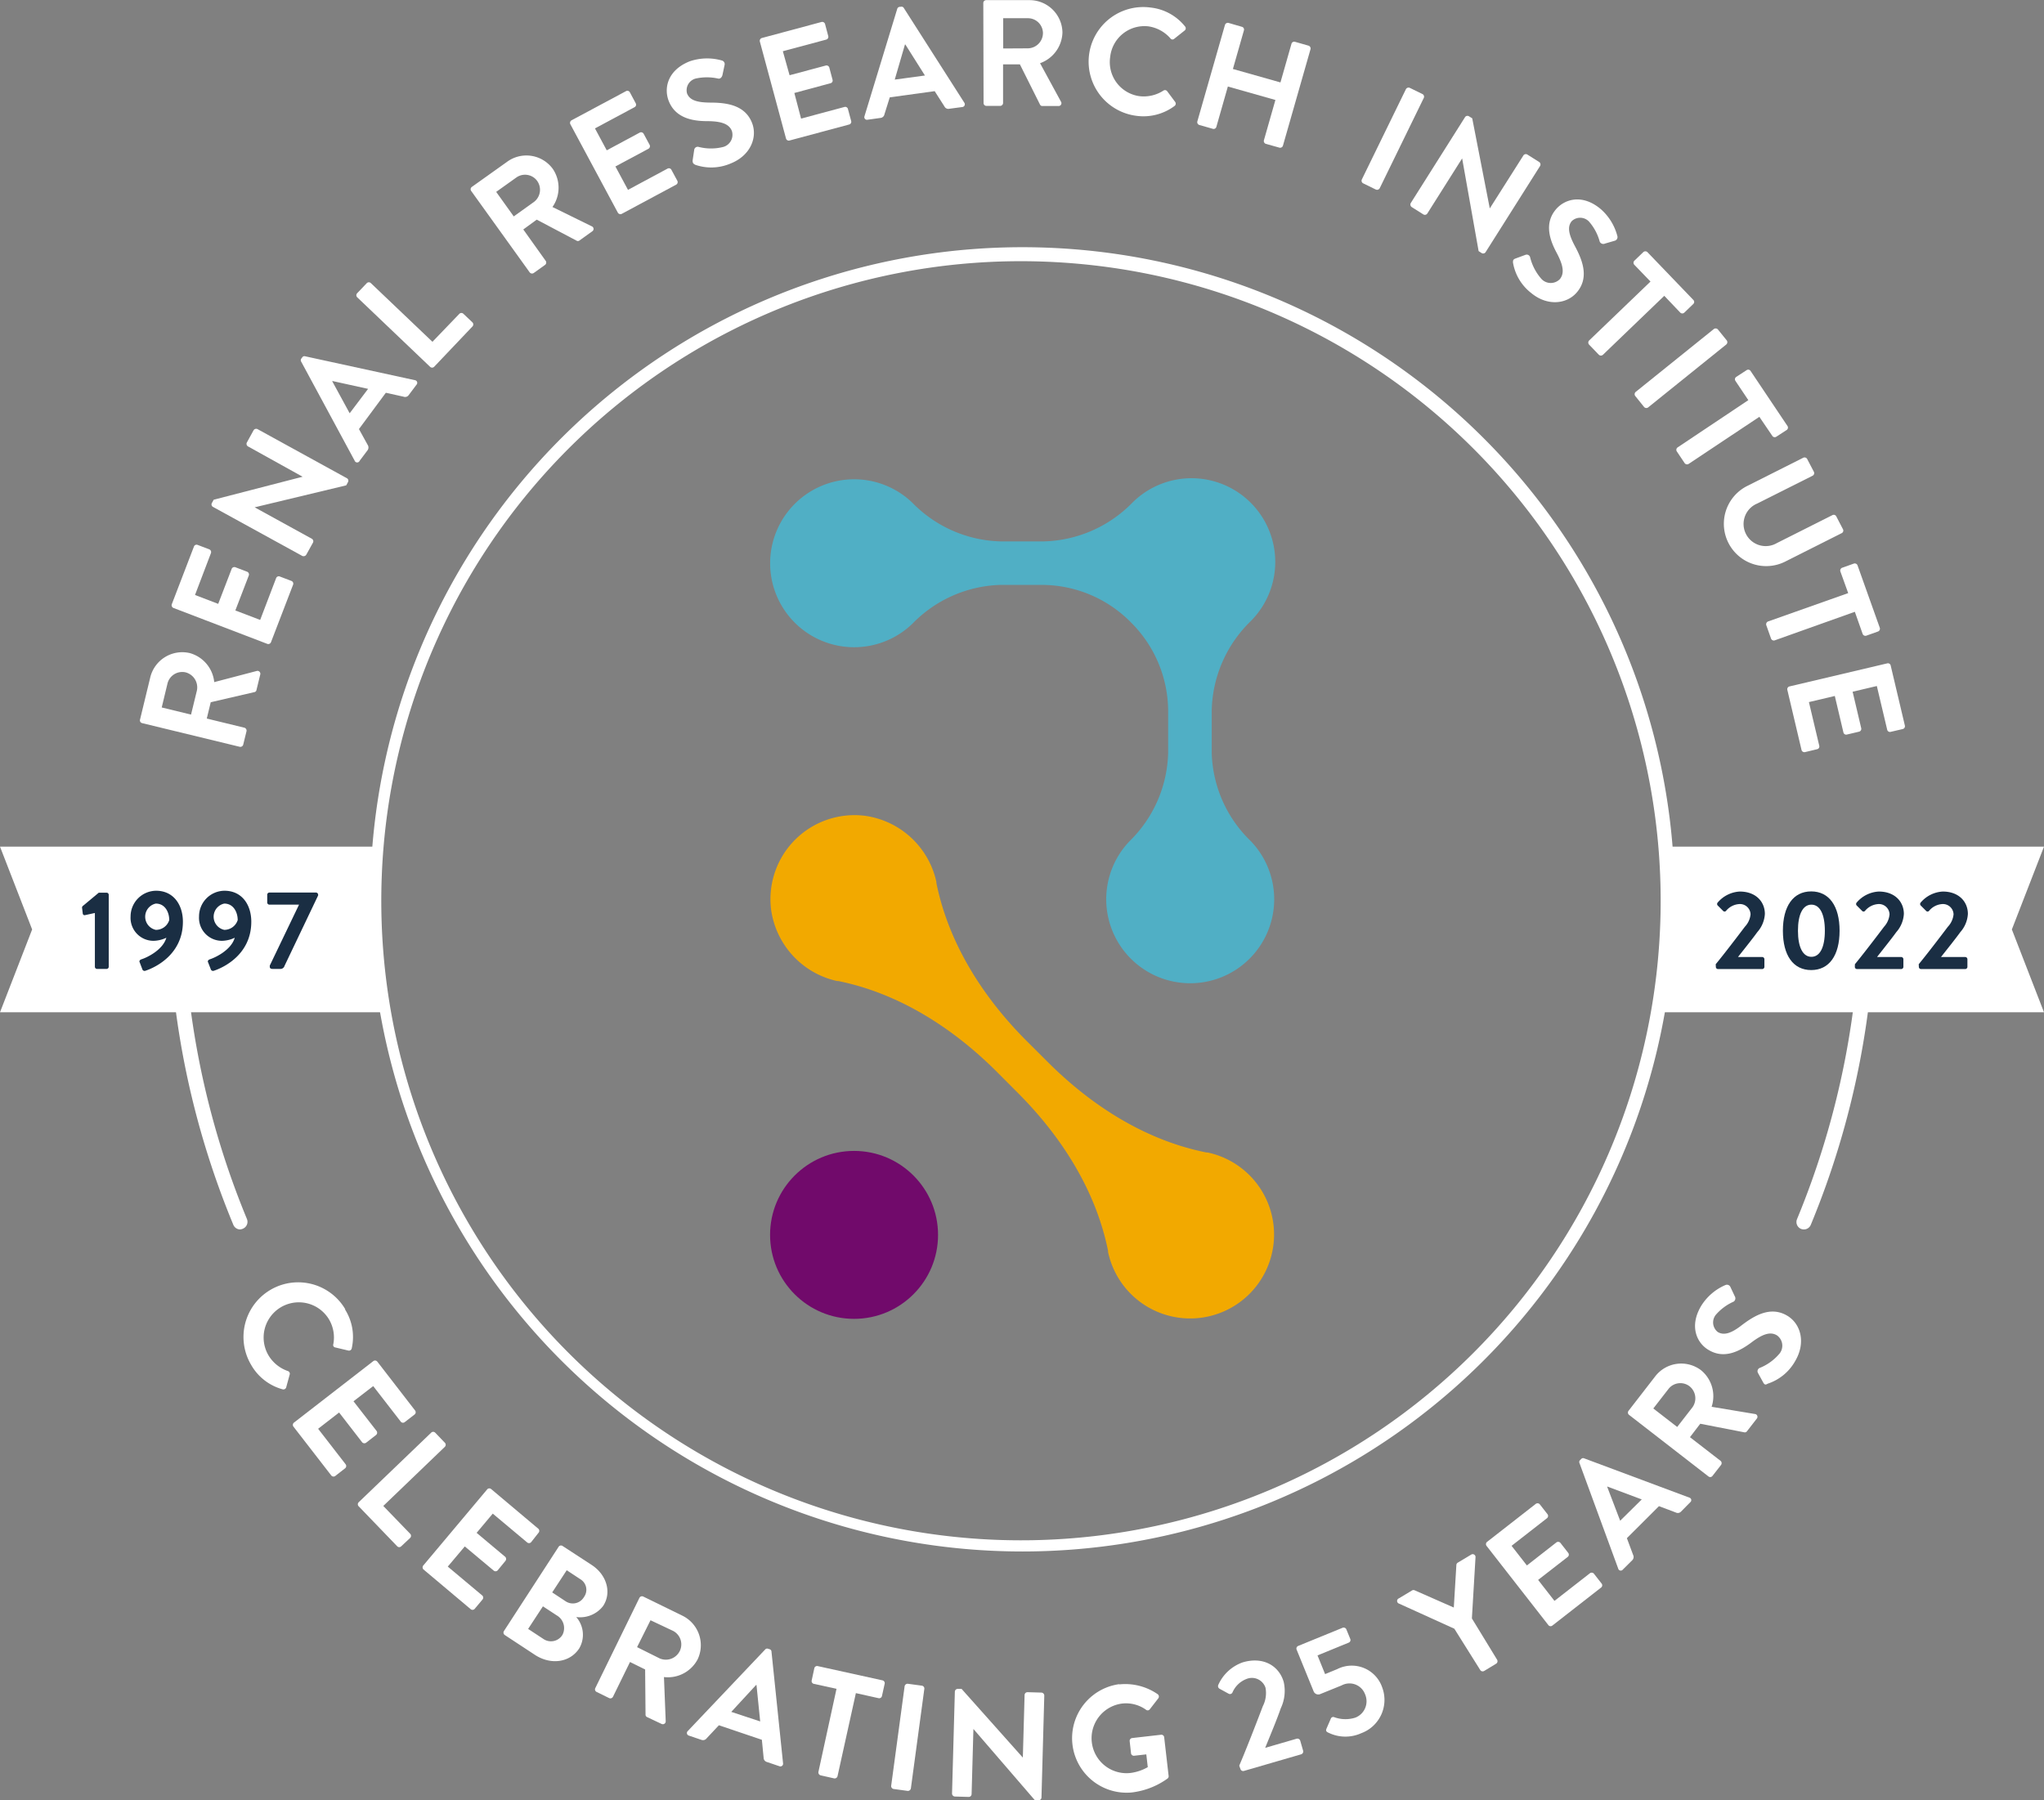<svg xmlns="http://www.w3.org/2000/svg" viewBox="0 0 303.97 267.79"><rect x="0" y="0" width="303.97" height="267.79" fill="#808080" stroke="none"/><defs><style>.cls-1{fill:#fff;}.cls-2{fill:#1a2e43;}.cls-3{fill:#710a6b;}.cls-4{fill:#f2a900;}.cls-5{fill:#50afc5;}</style></defs><g id="Layer_2" data-name="Layer 2"><g id="Layer_1-2" data-name="Layer 1"><path class="cls-1" d="M21.14,107.56a.42.42,0,0,1-.32-.51l1.52-6.27a4.9,4.9,0,0,1,5.88-3.64,5,5,0,0,1,3.64,4.32l6.29-1.65a.43.43,0,0,1,.55.53l-.56,2.3a.37.37,0,0,1-.28.3l-6.52,1.51-.59,2.43,5.59,1.36a.45.45,0,0,1,.32.52l-.49,2a.44.44,0,0,1-.52.32Zm8.14-4.84A2.31,2.31,0,0,0,27.57,100a2.26,2.26,0,0,0-2.66,1.66l-.86,3.57,4.36,1.06Z"/><path class="cls-1" d="M25.8,90.43a.44.44,0,0,1-.25-.56l3.29-8.57a.42.42,0,0,1,.55-.25l1.73.66a.44.44,0,0,1,.25.56L29,88.5l3.45,1.32,2-5.2a.44.44,0,0,1,.55-.25l1.75.67a.44.44,0,0,1,.25.56l-2,5.2,3.69,1.41L41.06,86a.42.42,0,0,1,.55-.25l1.73.66a.43.43,0,0,1,.25.55L40.3,95.52a.43.43,0,0,1-.55.25Z"/><path class="cls-1" d="M31.66,75.39a.42.42,0,0,1-.15-.57l.27-.49L45,70.91v0L36.88,66.4a.44.44,0,0,1-.17-.58l1-1.82a.45.45,0,0,1,.59-.17l13.3,7.31a.42.42,0,0,1,.15.57l-.26.48L37.87,75.46v0l8.51,4.68a.43.43,0,0,1,.16.58l-1,1.8a.47.47,0,0,1-.59.17Z"/><path class="cls-1" d="M52.74,68.52,44.8,53.81a.41.41,0,0,1,0-.46l.14-.18A.38.38,0,0,1,45.4,53l16.31,3.55a.4.4,0,0,1,.24.66l-1.18,1.57A.65.65,0,0,1,60,59l-2.62-.58-4,5.4,1.29,2.34a.71.71,0,0,1,0,.8l-1.18,1.57A.4.4,0,0,1,52.74,68.52Zm2-10.68-5.32-1.17,0,.06L52,61.47Z"/><path class="cls-1" d="M53.12,44.22a.43.43,0,0,1,0-.61l1.43-1.5a.43.43,0,0,1,.6,0l9.16,8.73,4-4.16a.43.43,0,0,1,.61,0l1.34,1.27a.44.44,0,0,1,0,.61l-5.7,6a.43.43,0,0,1-.6,0Z"/><path class="cls-1" d="M70.07,28.4a.43.43,0,0,1,.1-.6l5.25-3.74a4.86,4.86,0,0,1,6.81,1.09,5,5,0,0,1-.07,5.64L88,33.66a.42.42,0,0,1,.07.75l-1.92,1.38a.39.39,0,0,1-.42,0l-5.91-3.12-2,1.46,3.34,4.68a.44.44,0,0,1-.1.59l-1.69,1.21a.44.44,0,0,1-.6-.1Zm9.32,1.65a2.27,2.27,0,0,0,.48-3.16,2.23,2.23,0,0,0-3.08-.49l-3,2.14,2.61,3.65Z"/><path class="cls-1" d="M84.82,18.48a.45.45,0,0,1,.18-.59l8.09-4.33a.42.42,0,0,1,.58.17l.87,1.63a.42.42,0,0,1-.17.58L88.48,19.1l1.75,3.26,4.91-2.64a.44.44,0,0,1,.58.18l.89,1.65a.44.44,0,0,1-.18.58l-4.91,2.63,1.87,3.48,5.88-3.16a.42.42,0,0,1,.58.18l.88,1.63a.43.43,0,0,1-.18.58l-8.09,4.34a.44.44,0,0,1-.58-.18Z"/><path class="cls-1" d="M103,23.88l.24-1.6a.52.52,0,0,1,.65-.43,7.38,7.38,0,0,0,3.69,0,1.88,1.88,0,0,0,1.26-2.37c-.42-1.07-1.61-1.45-3.66-1.46-2.28,0-4.75-.5-5.73-3-.74-1.87-.21-4.58,3.12-5.9A8,8,0,0,1,107.36,9a.55.55,0,0,1,.4.64l-.32,1.51c-.07.32-.32.61-.63.54a7.68,7.68,0,0,0-3.38,0,1.8,1.8,0,0,0-1.26,2.2c.39,1,1.43,1.35,3.4,1.37,2.36,0,5.19.3,6.26,3,.86,2.16-.22,4.89-3.18,6.06a7.3,7.3,0,0,1-5.26.19C103.13,24.36,103,24.29,103,23.88Z"/><path class="cls-1" d="M113,6.18a.44.44,0,0,1,.31-.53l8.86-2.38a.44.44,0,0,1,.53.31l.47,1.78a.43.43,0,0,1-.3.53l-6.45,1.73,1,3.57,5.38-1.44a.44.44,0,0,1,.53.3l.48,1.81a.41.41,0,0,1-.3.52l-5.38,1.45,1,3.81,6.45-1.73a.42.42,0,0,1,.52.3l.48,1.79a.42.42,0,0,1-.3.52l-8.87,2.38a.43.43,0,0,1-.52-.3Z"/><path class="cls-1" d="M128.55,17.32l4.88-16a.41.41,0,0,1,.35-.3L134,1a.38.38,0,0,1,.41.19l9,14.09a.41.41,0,0,1-.3.64l-1.95.26a.64.64,0,0,1-.71-.35L139,13.56l-6.68.92L131.53,17a.66.66,0,0,1-.58.54l-1.95.27A.39.39,0,0,1,128.55,17.32Zm9-6.09-2.91-4.61h-.06l-1.52,5.22Z"/><path class="cls-1" d="M146.23.45a.43.43,0,0,1,.43-.43l6.44,0A4.89,4.89,0,0,1,158,4.83a5,5,0,0,1-3.33,4.57l3.11,5.72a.42.42,0,0,1-.38.65h-2.37a.38.38,0,0,1-.36-.2l-3-6h-2.5v5.75a.44.44,0,0,1-.42.43H146.7a.42.42,0,0,1-.43-.42Zm6.65,6.74a2.28,2.28,0,0,0,2.22-2.3,2.23,2.23,0,0,0-2.24-2.18h-3.67V7.21Z"/><path class="cls-1" d="M171.09,1.12a7.61,7.61,0,0,1,5.13,2.8.42.42,0,0,1-.06.63l-1.55,1.23a.37.37,0,0,1-.56-.08,5.38,5.38,0,0,0-3.27-1.78,5.12,5.12,0,0,0-5.68,4.55,5.11,5.11,0,0,0,4.32,5.83,5.38,5.38,0,0,0,3.59-.82.41.41,0,0,1,.56.08l1.2,1.61a.43.43,0,0,1-.11.6,7.74,7.74,0,0,1-5.72,1.45,8.12,8.12,0,1,1,2.15-16.1Z"/><path class="cls-1" d="M182.17,3.7a.45.45,0,0,1,.53-.29l2,.58a.42.42,0,0,1,.29.52l-1.64,5.75,7.07,2,1.64-5.75a.42.42,0,0,1,.53-.29l2,.57a.44.44,0,0,1,.3.53l-4.1,14.35a.43.43,0,0,1-.53.29l-2-.56a.44.44,0,0,1-.3-.53l1.71-6-7.07-2-1.71,6a.42.42,0,0,1-.53.29l-2-.57a.44.44,0,0,1-.3-.53Z"/><path class="cls-1" d="M209.08,13.26a.45.45,0,0,1,.58-.19l1.88.92a.44.44,0,0,1,.2.57L205.18,28a.45.45,0,0,1-.58.19l-1.88-.92a.44.44,0,0,1-.2-.57Z"/><path class="cls-1" d="M217.88,17.41a.43.43,0,0,1,.58-.11l.48.3L221.55,31h0l5-7.88a.43.43,0,0,1,.59-.13l1.76,1.11a.44.44,0,0,1,.13.59l-8.11,12.83a.43.43,0,0,1-.58.12l-.45-.29-2.45-13.79h0l-5.18,8.2a.43.43,0,0,1-.59.13l-1.73-1.09a.46.46,0,0,1-.14-.6Z"/><path class="cls-1" d="M225.35,38.46l1.52-.56a.52.52,0,0,1,.68.37,7.6,7.6,0,0,0,1.72,3.26,1.89,1.89,0,0,0,2.69,0c.74-.89.5-2.11-.46-3.92-1.08-2-1.84-4.41-.13-6.45,1.29-1.54,3.92-2.37,6.67-.07a8,8,0,0,1,2.49,4.05.56.56,0,0,1-.37.66l-1.48.43a.58.58,0,0,1-.78-.29,7.49,7.49,0,0,0-1.61-3,1.81,1.81,0,0,0-2.54-.06c-.68.81-.5,1.9.42,3.65,1.12,2.07,2.22,4.7.35,6.93-1.49,1.78-4.4,2.14-6.84.1A7.24,7.24,0,0,1,225,39.05C225,38.76,225,38.6,225.35,38.46Z"/><path class="cls-1" d="M245.45,41.88l-2.4-2.49a.43.43,0,0,1,0-.61l1.33-1.28a.45.45,0,0,1,.61,0l6.83,7.11a.42.42,0,0,1,0,.6l-1.34,1.29a.43.43,0,0,1-.6,0L247.5,44l-9.12,8.77a.45.45,0,0,1-.61,0l-1.45-1.51a.45.45,0,0,1,0-.61Z"/><path class="cls-1" d="M254.87,48.94a.45.45,0,0,1,.6.06l1.32,1.63a.45.45,0,0,1-.07.61L245.1,60.6a.45.45,0,0,1-.6-.06l-1.32-1.64a.45.45,0,0,1,.06-.6Z"/><path class="cls-1" d="M260,59.52l-1.92-2.87a.43.43,0,0,1,.12-.59l1.54-1a.42.42,0,0,1,.59.11l5.49,8.19a.43.43,0,0,1-.12.6l-1.54,1a.43.43,0,0,1-.59-.12L261.64,62l-10.51,7a.45.45,0,0,1-.6-.11l-1.17-1.75a.44.44,0,0,1,.12-.59Z"/><path class="cls-1" d="M268.18,68.08a.44.44,0,0,1,.57.19l1,1.91a.44.44,0,0,1-.19.58l-8.24,4.14a3.29,3.29,0,1,0,2.92,5.88l8.27-4.16a.42.42,0,0,1,.57.19l1,1.92a.42.42,0,0,1-.19.57l-8.38,4.22A6.28,6.28,0,0,1,259.8,72.3Z"/><path class="cls-1" d="M274.85,88.22,273.69,85a.44.44,0,0,1,.26-.55l1.74-.62a.44.44,0,0,1,.55.26l3.31,9.29a.44.44,0,0,1-.26.55l-1.74.62a.44.44,0,0,1-.55-.26L275.84,91l-11.92,4.25a.44.44,0,0,1-.54-.26l-.71-2a.45.45,0,0,1,.26-.55Z"/><path class="cls-1" d="M280.66,98.67a.42.42,0,0,1,.51.32l2.11,8.93a.43.43,0,0,1-.32.52l-1.8.42a.42.42,0,0,1-.51-.32l-1.54-6.5-3.6.85,1.28,5.43a.43.43,0,0,1-.32.51l-1.82.43a.42.42,0,0,1-.51-.32l-1.28-5.42-3.85.91,1.54,6.5a.42.42,0,0,1-.32.51l-1.8.43a.44.44,0,0,1-.52-.32l-2.11-8.94a.43.43,0,0,1,.32-.51Z"/><path class="cls-1" d="M51.31,194.77a7.66,7.66,0,0,1,1,5.77.42.42,0,0,1-.53.34l-1.93-.46a.36.36,0,0,1-.28-.49,5.31,5.31,0,0,0-.63-3.66,5.23,5.23,0,0,0-9,5.35,5.41,5.41,0,0,0,2.86,2.31.42.42,0,0,1,.29.49l-.53,1.94a.43.43,0,0,1-.53.29A7.72,7.72,0,0,1,37.34,203a8.12,8.12,0,1,1,14-8.27Z"/><path class="cls-1" d="M55.51,202.46a.43.43,0,0,1,.6.07l5.62,7.27a.43.43,0,0,1-.08.6l-1.46,1.13a.42.42,0,0,1-.6-.08l-4.09-5.28-2.93,2.26L56,212.84a.44.44,0,0,1-.07.6l-1.48,1.15a.44.44,0,0,1-.61-.08l-3.41-4.41-3.12,2.42,4.09,5.28a.43.43,0,0,1-.08.6l-1.46,1.14a.43.43,0,0,1-.6-.08l-5.62-7.26a.43.43,0,0,1,.08-.6Z"/><path class="cls-1" d="M64.12,213.1a.42.42,0,0,1,.6,0l1.44,1.5a.43.43,0,0,1,0,.6L57,224l4,4.14a.44.44,0,0,1,0,.61L59.67,230a.42.42,0,0,1-.6,0l-5.73-5.95a.42.42,0,0,1,0-.6Z"/><path class="cls-1" d="M72.47,221.51a.43.43,0,0,1,.6,0l7,5.89a.43.43,0,0,1,0,.61L79,229.37a.42.42,0,0,1-.6.06l-5.12-4.29L70.88,228l4.27,3.58a.46.46,0,0,1,0,.61L74,233.59a.43.43,0,0,1-.61,0l-4.27-3.57-2.53,3,5.12,4.29a.43.43,0,0,1,.05.6l-1.19,1.42a.43.43,0,0,1-.6,0l-7-5.89a.44.44,0,0,1,0-.61Z"/><path class="cls-1" d="M83.07,230.08a.42.42,0,0,1,.59-.13L88,232.78c2.24,1.47,3,4.12,1.69,6.1a4.31,4.31,0,0,1-4,1.64,4,4,0,0,1,.44,4.68c-1.39,2.11-4.2,2.46-6.5,1l-4.56-3a.43.43,0,0,1-.13-.59Zm-2.25,13.71a2,2,0,0,0,2.82-.61,2.18,2.18,0,0,0-.84-2.9l-2.06-1.35-2.2,3.36Zm3.3-5.61a1.92,1.92,0,0,0,2.73-.64,1.83,1.83,0,0,0-.57-2.66l-2-1.32-2.16,3.3Z"/><path class="cls-1" d="M95.09,237.67a.43.43,0,0,1,.58-.19l5.79,2.83a4.89,4.89,0,0,1,2.28,6.52,5,5,0,0,1-5,2.62L99,256a.43.43,0,0,1-.64.41l-2.12-1A.4.4,0,0,1,96,255l-.06-6.68-2.25-1.11-2.53,5.17a.44.44,0,0,1-.57.2l-1.87-.92a.42.42,0,0,1-.19-.57Zm3,9a2.31,2.31,0,0,0,3-1.09,2.26,2.26,0,0,0-1-3L96.74,241l-2,4Z"/><path class="cls-1" d="M102.28,257.48l11.51-12.13a.39.39,0,0,1,.44-.11l.22.07a.38.38,0,0,1,.28.36l1.72,16.6a.4.4,0,0,1-.55.44l-1.86-.63a.66.66,0,0,1-.48-.64l-.26-2.66-6.39-2.16-1.83,1.95a.67.67,0,0,1-.77.22l-1.86-.63A.4.4,0,0,1,102.28,257.48Zm10.77-1.43-.55-5.42-.06,0-3.69,4Z"/><path class="cls-1" d="M124.4,251.2l-3.37-.74a.42.42,0,0,1-.32-.51l.39-1.81a.42.42,0,0,1,.51-.32l9.63,2.12a.43.43,0,0,1,.32.52l-.4,1.8a.42.42,0,0,1-.51.33l-3.37-.75-2.73,12.36a.44.44,0,0,1-.51.32l-2-.45a.45.45,0,0,1-.33-.51Z"/><path class="cls-1" d="M134.53,250.81a.45.45,0,0,1,.49-.36l2.07.28a.43.43,0,0,1,.37.48l-2,14.8a.45.45,0,0,1-.49.37l-2.07-.28a.44.44,0,0,1-.37-.48Z"/><path class="cls-1" d="M142,251.61a.43.43,0,0,1,.44-.4l.56,0,9.11,10.22h0l.26-9.31a.43.43,0,0,1,.44-.42l2.07.06a.45.45,0,0,1,.42.44l-.42,15.18a.42.42,0,0,1-.44.39l-.54,0-9.14-10.6h0l-.27,9.69a.43.43,0,0,1-.44.42l-2.05-.06a.45.45,0,0,1-.42-.44Z"/><path class="cls-1" d="M166.45,250.54a8.49,8.49,0,0,1,5.7,1.45.44.44,0,0,1,.1.63L171,254.23a.39.39,0,0,1-.59.07,5.12,5.12,0,0,0-3.53-.91,5.2,5.2,0,0,0,1.2,10.33,7,7,0,0,0,2.61-.87l-.22-1.9-1.79.2a.42.42,0,0,1-.48-.35L168,259a.42.42,0,0,1,.38-.48l4.3-.49a.42.42,0,0,1,.45.38l.66,5.74a.42.42,0,0,1-.14.38,11.38,11.38,0,0,1-5.39,2.09,8.11,8.11,0,0,1-1.84-16.11Z"/><path class="cls-1" d="M184.29,262.63c.93-2.15,2.62-6.5,3.51-8.85a4.28,4.28,0,0,0,.4-2.73,2.13,2.13,0,0,0-2.87-1.3,3.71,3.71,0,0,0-2.05,2,.41.41,0,0,1-.58.17l-1.35-.74a.45.45,0,0,1-.18-.55,6.25,6.25,0,0,1,3.65-3.37c3.09-.91,5.4.56,6.08,2.9a6,6,0,0,1-.43,3.93c-.54,1.59-1.6,4.11-2.32,5.89l4.68-1.36a.44.44,0,0,1,.53.29l.43,1.49a.44.44,0,0,1-.29.54L185,263.41a.42.42,0,0,1-.53-.29Z"/><path class="cls-1" d="M197.28,257.09l.63-1.45a.38.38,0,0,1,.49-.23,4.85,4.85,0,0,0,3.17.07A2.61,2.61,0,0,0,203,252a2.47,2.47,0,0,0-3.48-1.31L196.29,252a.75.75,0,0,1-.95-.46l-2.51-6.16a.42.42,0,0,1,.23-.56l6.6-2.7a.44.44,0,0,1,.56.23l.58,1.42a.42.42,0,0,1-.23.56l-4.64,1.9,1.13,2.78,1.8-.74a4.78,4.78,0,0,1,6.68,2.69,5.28,5.28,0,0,1-3.1,6.84,5.73,5.73,0,0,1-4.83-.05C197.21,257.58,197.13,257.44,197.28,257.09Z"/><path class="cls-1" d="M216.28,242.26,208,238.5a.41.41,0,0,1,0-.74l2-1.2a.43.43,0,0,1,.41,0l5.79,2.55.38-6.3a.44.44,0,0,1,.2-.37l2-1.2a.42.42,0,0,1,.65.37l-.54,9.12,3.75,6.14a.44.44,0,0,1-.14.59l-1.78,1.08a.43.43,0,0,1-.59-.14Z"/><path class="cls-1" d="M221.07,229.94a.43.43,0,0,1,.08-.6l7.24-5.65a.44.44,0,0,1,.6.07l1.14,1.46a.43.43,0,0,1-.07.6l-5.27,4.11,2.28,2.92,4.39-3.43a.44.44,0,0,1,.6.08l1.15,1.47a.43.43,0,0,1-.07.61l-4.4,3.42,2.43,3.12,5.27-4.11a.44.44,0,0,1,.6.07l1.14,1.46a.42.42,0,0,1-.08.6l-7.24,5.65a.42.42,0,0,1-.6-.07Z"/><path class="cls-1" d="M240.65,233.32l-5.76-15.7a.39.39,0,0,1,.1-.45l.16-.16a.37.37,0,0,1,.44-.09l15.64,5.84a.39.39,0,0,1,.14.68L250,224.83a.66.66,0,0,1-.79.14l-2.5-.94-4.77,4.76.93,2.5a.68.68,0,0,1-.14.79l-1.39,1.38A.39.39,0,0,1,240.65,233.32Zm3.5-10.29-5.1-1.91-.05,0,1.94,5.08Z"/><path class="cls-1" d="M242.26,210.45a.43.43,0,0,1-.07-.61l3.95-5.1a4.88,4.88,0,0,1,6.84-.92,5,5,0,0,1,1.56,5.43l6.43,1.07a.42.42,0,0,1,.28.7l-1.45,1.87a.39.39,0,0,1-.38.16l-6.57-1.28-1.53,2,4.55,3.52a.45.45,0,0,1,.08.6l-1.28,1.64a.42.42,0,0,1-.6.08Zm9.42-1.11a2.29,2.29,0,0,0-.46-3.17,2.24,2.24,0,0,0-3.09.42l-2.26,2.91,3.55,2.75Z"/><path class="cls-1" d="M262.21,205.63l-.78-1.42a.53.53,0,0,1,.26-.74,7.43,7.43,0,0,0,3-2.2,1.88,1.88,0,0,0-.44-2.65c-1-.6-2.16-.17-3.79,1.06-1.83,1.37-4.08,2.49-6.36,1.12-1.73-1-2.95-3.5-1.1-6.58a7.89,7.89,0,0,1,3.62-3.09.56.56,0,0,1,.7.27l.66,1.4a.59.59,0,0,1-.17.81,7.52,7.52,0,0,0-2.68,2,1.81,1.81,0,0,0,.33,2.52c.91.54,2,.2,3.54-1,1.88-1.43,4.3-2.92,6.8-1.42,2,1.2,2.79,4,1.16,6.75a7.29,7.29,0,0,1-4.07,3.35C262.57,206,262.42,206,262.21,205.63Z"/><path class="cls-1" d="M35.7,182.87a1.11,1.11,0,0,1-1-.69A126.28,126.28,0,0,1,25.07,136c0-.47,0-.93,0-1.39,0-.31,0-.61,0-.91a1.11,1.11,0,0,1,2.22,0c0,.31,0,.63,0,.94s0,.88,0,1.32a124.33,124.33,0,0,0,9.43,45.35,1.11,1.11,0,0,1-.6,1.45A1.25,1.25,0,0,1,35.7,182.87Z"/><path class="cls-1" d="M268.26,182.87a1.25,1.25,0,0,1-.42-.08,1.11,1.11,0,0,1-.6-1.45,124.08,124.08,0,0,0,9.42-47.61,1.1,1.1,0,0,1,1.11-1.11h0a1.11,1.11,0,0,1,1.11,1.11,126.07,126.07,0,0,1-9.59,48.45A1.11,1.11,0,0,1,268.26,182.87Z"/><polygon class="cls-1" points="247.38 150.57 303.97 150.57 299.19 138.25 303.97 125.93 247.38 125.93 247.38 150.57"/><polygon class="cls-1" points="56.59 150.57 0 150.57 4.78 138.25 0 125.93 56.59 125.93 56.59 150.57"/><path class="cls-1" d="M152.11,230.77a97,97,0,1,1,57.13-18.65A97,97,0,0,1,152.11,230.77Zm-.33-191.92A95.13,95.13,0,1,0,166.58,40,96.11,96.11,0,0,0,151.78,38.85Z"/><path class="cls-2" d="M14.11,135.8l-1.47.32a.27.27,0,0,1-.33-.22l-.1-.82a.33.33,0,0,1,.08-.3l2.4-2h1.17a.32.32,0,0,1,.31.32V143.8a.32.32,0,0,1-.31.32H14.43a.32.32,0,0,1-.32-.32Z"/><path class="cls-2" d="M21.06,142.68c.79-.25,3.16-1.37,3.68-3.2a4.63,4.63,0,0,1-1.91.46,3.41,3.41,0,0,1-3.41-3.62,3.83,3.83,0,0,1,3.78-3.83c2.62,0,4,2.11,4,4.61,0,4.88-4.13,6.82-5.57,7.29a.35.35,0,0,1-.47-.24l-.38-1C20.68,143,20.74,142.78,21.06,142.68Zm4.11-5.83c0-1.13-.6-2.45-2-2.45a2,2,0,0,0,0,3.91A2.07,2.07,0,0,0,25.17,136.85Z"/><path class="cls-2" d="M31.23,142.68c.79-.25,3.16-1.37,3.68-3.2a4.58,4.58,0,0,1-1.9.46,3.41,3.41,0,0,1-3.41-3.62,3.82,3.82,0,0,1,3.77-3.83c2.63,0,4,2.11,4,4.61,0,4.88-4.13,6.82-5.56,7.29a.35.35,0,0,1-.47-.24l-.39-1C30.85,143,30.92,142.78,31.23,142.68Zm4.12-5.83c0-1.13-.61-2.45-2-2.45a2,2,0,0,0,0,3.91A2.09,2.09,0,0,0,35.35,136.85Z"/><path class="cls-2" d="M40.12,143.62l4.35-9.06H40.06a.33.33,0,0,1-.32-.31v-1.17a.33.33,0,0,1,.32-.32H47a.33.33,0,0,1,.31.32v.11l-5,10.48a.62.62,0,0,1-.57.45H40.54c-.2,0-.42-.05-.42-.32Z"/><path class="cls-2" d="M255.15,143.42c1.11-1.34,3.21-4.08,4.33-5.57a3.14,3.14,0,0,0,.85-1.85,1.58,1.58,0,0,0-1.77-1.52,2.76,2.76,0,0,0-1.87,1,.29.29,0,0,1-.45,0l-.8-.8a.32.32,0,0,1,0-.43,4.62,4.62,0,0,1,3.29-1.64c2.39,0,3.73,1.52,3.73,3.33a4.45,4.45,0,0,1-1.12,2.7c-.72,1-2,2.59-2.88,3.71h3.61a.33.33,0,0,1,.32.32v1.15a.33.33,0,0,1-.32.32h-6.58a.32.32,0,0,1-.32-.32Z"/><path class="cls-2" d="M265.14,138.44c0-3.66,1.54-5.85,4.21-5.85s4.22,2.19,4.22,5.85-1.54,5.85-4.22,5.85S265.14,142.1,265.14,138.44Zm6.24,0c0-2.47-.74-3.88-2-3.88s-2,1.41-2,3.88.74,3.88,2,3.88S271.38,140.93,271.38,138.44Z"/><path class="cls-2" d="M275.85,143.42c1.11-1.34,3.21-4.08,4.33-5.57A3.14,3.14,0,0,0,281,136a1.58,1.58,0,0,0-1.77-1.52,2.78,2.78,0,0,0-1.87,1,.29.29,0,0,1-.45,0l-.8-.8a.32.32,0,0,1,0-.43,4.62,4.62,0,0,1,3.29-1.64c2.39,0,3.73,1.52,3.73,3.33a4.45,4.45,0,0,1-1.12,2.7c-.72,1-2,2.59-2.87,3.71h3.6a.33.33,0,0,1,.32.32v1.15a.33.33,0,0,1-.32.32h-6.58a.32.32,0,0,1-.32-.32Z"/><path class="cls-2" d="M285.34,143.42c1.11-1.34,3.21-4.08,4.33-5.57a3.14,3.14,0,0,0,.85-1.85,1.58,1.58,0,0,0-1.77-1.52,2.76,2.76,0,0,0-1.87,1,.29.29,0,0,1-.45,0l-.8-.8a.32.32,0,0,1,0-.43,4.62,4.62,0,0,1,3.29-1.64c2.39,0,3.73,1.52,3.73,3.33a4.45,4.45,0,0,1-1.12,2.7c-.72,1-2,2.59-2.88,3.71h3.61a.33.33,0,0,1,.32.32v1.15a.33.33,0,0,1-.32.32h-6.58a.32.32,0,0,1-.32-.32Z"/><circle class="cls-3" cx="127.01" cy="183.68" r="12.49"/><path class="cls-4" d="M155.85,158l-3.16-3.15c-6.5-6.5-11.62-14.52-13.44-23.53l0-.16a12.65,12.65,0,0,0-10.57-9.81,12.5,12.5,0,0,0-14,14,12.65,12.65,0,0,0,9.8,10.57l.17,0c9,1.82,17,6.94,23.53,13.44l3.15,3.16c6.5,6.5,11.63,14.51,13.45,23.52l0,.17a12.48,12.48,0,1,0,14.79-14.79l-.17,0C170.36,169.61,162.35,164.49,155.85,158Z"/><path class="cls-5" d="M180.2,112v-6.38A19.09,19.09,0,0,1,186,92.39a12.45,12.45,0,0,0-17.61-17.61,19.09,19.09,0,0,1-13.19,5.75h-6.36a19,19,0,0,1-13.16-5.75,12.49,12.49,0,1,0,0,18A19,19,0,0,1,148.77,87h6.09a18.63,18.63,0,0,1,13.26,5.51l.09.09a18.67,18.67,0,0,1,5.51,13.27v6.06A19,19,0,0,1,168,125.1a12.49,12.49,0,1,0,18,0A18.92,18.92,0,0,1,180.2,112Z"/></g></g></svg>